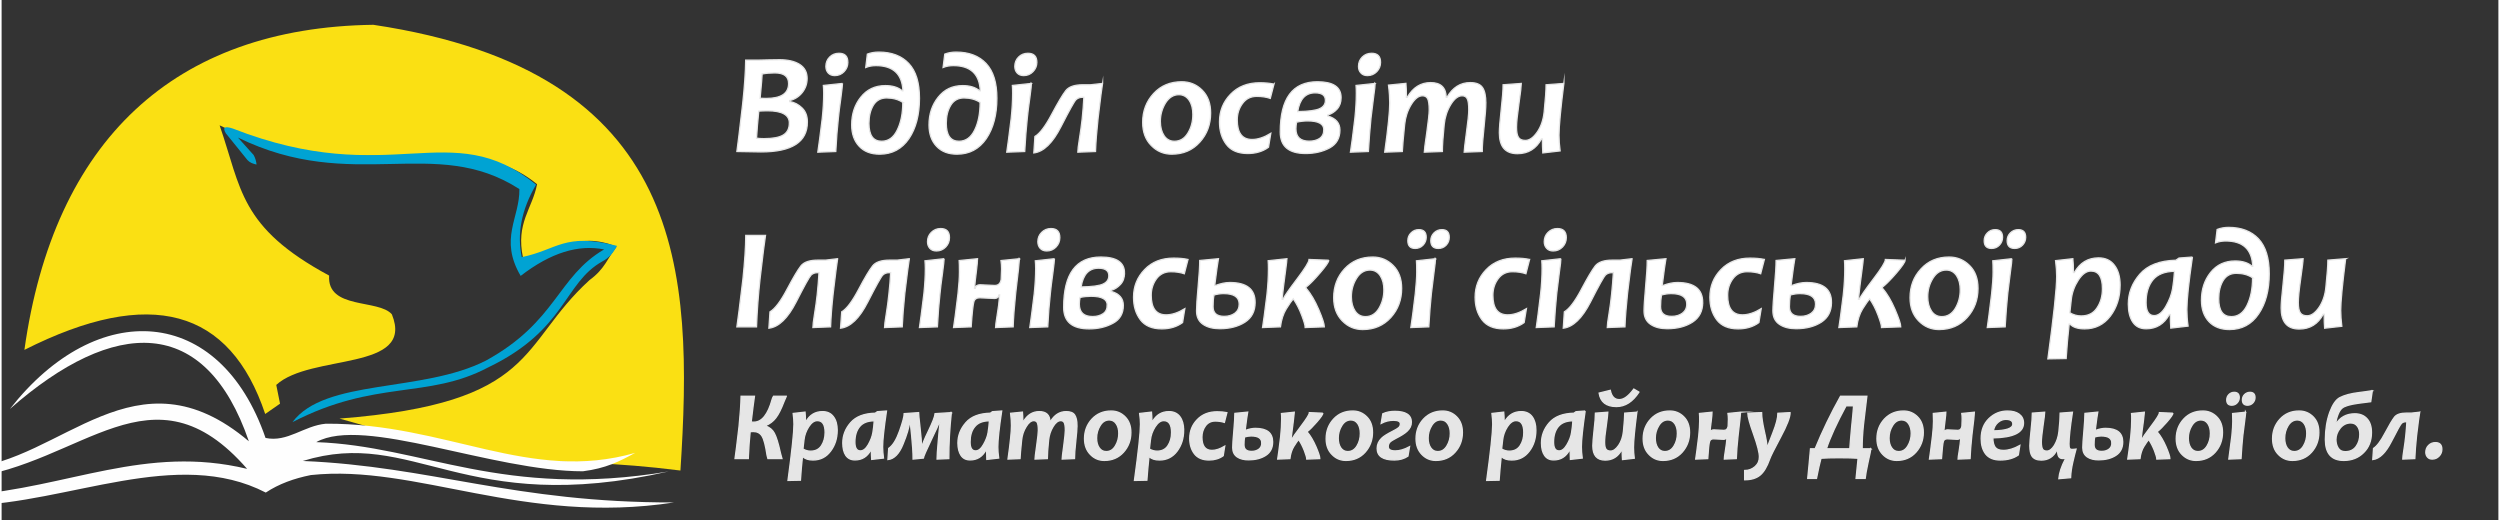 <?xml version="1.0" encoding="UTF-8"?>
<!DOCTYPE svg PUBLIC "-//W3C//DTD SVG 1.1//EN" "http://www.w3.org/Graphics/SVG/1.1/DTD/svg11.dtd">
<!-- Creator: CorelDRAW 2019 (64-Bit) -->
<svg xmlns="http://www.w3.org/2000/svg" xml:space="preserve" width="298px" height="62px" version="1.1" style="shape-rendering:geometricPrecision; text-rendering:geometricPrecision; image-rendering:optimizeQuality; fill-rule:evenodd; clip-rule:evenodd"
viewBox="0 0 29800 6208"
 xmlns:xlink="http://www.w3.org/1999/xlink"
 xmlns:xodm="http://www.corel.com/coreldraw/odm/2003">
 <rect x="0" y="0" width="29800" height="6208" fill="#333333" stroke="none"/>
 <defs>
  <style type="text/css">
   <![CDATA[
    .str0 {stroke:#E6E6E6;stroke-width:16;stroke-miterlimit:22.926}
    .fil5 {fill:none;fill-rule:nonzero}
    .fil1 {fill:#FEFEFE}
    .fil2 {fill:#00A3D3}
    .fil0 {fill:#FAE013}
    .fil4 {fill:#E6E6E6;fill-rule:nonzero}
    .fil3 {fill:white;fill-rule:nonzero}
   ]]>
  </style>
 </defs>
 <g id="Слой_x0020_1">
  <g id="_3019824487088">
   <path class="fil0" d="M8102 5616c154,-2385 78,-4759 -3665,-5320 -2379,32 -3815,1383 -4165,3880 1508,-762 2455,-487 2874,765l177 -123c-15,-75 -30,-149 -45,-224 412,-377 1658,-157 1380,-842 -157,-185 -776,-54 -749,-463 -1071,-577 -1045,-1035 -1307,-1793 1576,763 2882,-44 3789,703 -56,292 -256,462 -168,877 372,-44 634,-333 1117,-131 -108,132 -135,261 -323,398 -850,774 -604,1468 -2984,1653 2390,698 2429,413 4069,620z"/>
   <path class="fil1" d="M99 4881c1043,-1333 2505,-1242 3051,346 262,56 458,-147 721,-170 1439,-7 2430,710 3691,348 -197,107 -349,184 -624,220 -1084,0 -2615,-665 -3183,-348 1279,45 2222,681 4206,350 -2453,556 -3038,-535 -4367,-125 1541,64 2506,498 4432,495 -1800,276 -3081,-461 -4335,-327 -201,40 -383,106 -538,209 -1057,-546 -2346,126 -3553,155l-5 -124c1201,-90 2126,-605 3335,-314 -1133,-1301 -1964,-55 -3345,112l-5 -119c1139,-78 2019,-1466 3371,-322 -518,-1509 -1601,-1484 -2852,-386z"/>
   <path class="fil2" d="M3471 5039c388,-524 1550,-348 2309,-735 845,-463 852,-1001 1411,-1327 -305,-61 -635,37 -996,316 -260,-444 -10,-691 -15,-1036 -1009,-652 -1982,58 -3359,-615l187 208c21,38 31,76 35,114 -44,-9 -82,-24 -109,-54l-257 -318c-40,-66 -23,-93 82,-58 1894,740 2596,-165 3620,670 -178,303 -228,590 -171,865 428,-88 506,-296 1136,-135 -41,84 -98,147 -174,186 -463,259 -430,817 -1362,1265 -724,383 -1350,142 -2337,654z"/>
  </g>
  <path class="fil3" d="M9617 1456c0,238 -184,357 -554,357 -60,0 -155,-2 -287,-5 11,-77 34,-267 69,-570 22,-204 34,-377 36,-520l138 0c24,0 66,-1 127,-3 61,-1 108,-2 140,-2 100,0 180,19 239,56 59,38 89,93 89,167 0,63 -19,118 -58,168 -39,49 -89,81 -150,96l0 12c56,10 105,35 147,76 43,41 64,97 64,168zm-215 12c0,-97 -87,-146 -262,-146 -36,0 -70,2 -103,4 -12,117 -21,225 -27,323 23,4 53,6 88,6 109,0 187,-15 234,-45 47,-30 70,-77 70,-142zm-9 -471c0,-85 -55,-127 -164,-127 -55,0 -106,4 -152,13 0,23 -8,119 -24,290 25,1 49,2 71,2 180,0 269,-59 269,-178z"/>
  <path id="1" class="fil3" d="M10036 996c0,15 -6,72 -19,172 -14,99 -24,180 -30,242 -13,116 -23,249 -31,398l-214 8c11,-73 29,-208 53,-406 11,-106 17,-205 17,-297 0,-38 -2,-69 -4,-93l228 -24zm64 -252c0,43 -15,80 -45,111 -30,31 -67,47 -111,47 -34,0 -60,-11 -79,-32 -18,-20 -27,-46 -27,-78 0,-44 15,-81 45,-111 30,-30 67,-45 111,-45 71,0 106,36 106,108z"/>
  <path id="2" class="fil3" d="M10955 1173c0,197 -42,358 -126,482 -85,123 -201,185 -349,185 -104,0 -186,-31 -245,-95 -59,-63 -89,-148 -89,-254 0,-130 36,-240 109,-331 73,-92 171,-138 293,-138 86,0 153,21 201,62l9 0c-9,-200 -117,-301 -323,-301 -42,0 -83,7 -121,22l19 -159c41,-16 87,-24 136,-24 153,0 272,45 358,136 86,91 128,229 128,415zm-199 49c-52,-35 -117,-53 -193,-53 -70,0 -122,29 -158,86 -35,58 -53,130 -53,217 0,143 50,214 152,214 81,0 143,-45 186,-134 44,-90 66,-199 66,-330z"/>
  <path id="3" class="fil3" d="M11879 1173c0,197 -43,358 -127,482 -85,123 -201,185 -349,185 -104,0 -185,-31 -245,-95 -59,-63 -89,-148 -89,-254 0,-130 37,-240 110,-331 73,-92 170,-138 292,-138 86,0 153,21 202,62l8 0c-9,-200 -116,-301 -322,-301 -43,0 -84,7 -122,22l20 -159c41,-16 86,-24 135,-24 153,0 272,45 358,136 86,91 129,229 129,415zm-200 49c-52,-35 -117,-53 -193,-53 -69,0 -122,29 -157,86 -36,58 -54,130 -54,217 0,143 51,214 152,214 81,0 143,-45 187,-134 44,-90 65,-199 65,-330z"/>
  <path id="4" class="fil3" d="M12291 996c1,15 -6,72 -19,172 -14,99 -24,180 -30,242 -12,116 -23,249 -31,398l-214 8c11,-73 29,-208 53,-406 11,-106 17,-205 17,-297 0,-38 -1,-69 -3,-93l227 -24zm65 -252c0,43 -16,80 -46,111 -30,31 -67,47 -111,47 -34,0 -60,-11 -79,-32 -18,-20 -27,-46 -27,-78 0,-44 15,-81 45,-111 30,-30 67,-45 111,-45 71,0 107,36 107,108z"/>
  <path id="5" class="fil3" d="M13140 996c-8,47 -26,185 -53,414 -17,155 -27,287 -31,398l-211 8c0,-25 6,-78 19,-158 13,-81 24,-160 33,-239 9,-88 16,-174 20,-258l-16 0c-33,0 -58,10 -78,29 -20,19 -79,126 -179,321 -99,195 -207,300 -324,314l13 -196c59,-35 126,-124 201,-266 76,-142 131,-235 168,-282 37,-46 104,-69 203,-69l90 0 145 -16z"/>
  <path id="6" class="fil3" d="M14430 1349c0,136 -43,252 -130,348 -87,96 -198,143 -334,143 -95,0 -177,-34 -245,-104 -68,-69 -102,-161 -102,-276 0,-135 44,-250 131,-344 87,-94 199,-140 335,-140 96,0 177,33 244,100 68,68 101,158 101,273zm-212 18c0,-69 -14,-126 -44,-170 -30,-44 -71,-67 -122,-67 -66,0 -119,34 -161,100 -40,66 -61,140 -61,219 0,70 15,126 45,171 30,44 71,66 123,66 68,0 122,-33 161,-98 40,-66 59,-139 59,-221z"/>
  <path id="7" class="fil3" d="M15186 1004l-44 170c-47,-16 -101,-24 -161,-24 -73,0 -130,29 -171,86 -42,56 -62,122 -62,196 0,155 59,233 177,233 67,0 142,-24 223,-73l-27 165c-68,50 -151,75 -248,75 -115,0 -200,-36 -255,-108 -55,-73 -82,-162 -82,-269 0,-129 44,-239 132,-330 88,-91 204,-137 346,-137 66,0 123,5 172,16z"/>
  <path id="8" class="fil3" d="M15987 1165c0,56 -16,102 -48,137 -32,35 -69,58 -110,70l-1 13c97,28 145,84 145,167 0,97 -41,168 -122,213 -82,44 -178,67 -286,67 -203,0 -304,-86 -304,-257 0,-400 148,-599 443,-599 189,0 283,63 283,189zm-206 383c0,-70 -65,-105 -193,-105 -43,0 -87,5 -132,15 -5,27 -8,53 -8,79 0,99 53,148 159,148 48,0 90,-10 123,-32 34,-23 51,-57 51,-105zm19 -350c0,-60 -41,-90 -122,-90 -116,0 -185,74 -209,224 132,-2 221,-14 265,-36 44,-21 66,-54 66,-98z"/>
  <path id="9" class="fil3" d="M16393 996c1,15 -5,72 -19,172 -13,99 -23,180 -30,242 -12,116 -22,249 -31,398l-214 8c12,-73 29,-208 53,-406 11,-106 17,-205 17,-297 0,-38 -1,-69 -3,-93l227 -24zm65 -252c0,43 -15,80 -45,111 -31,31 -67,47 -112,47 -34,0 -60,-11 -78,-32 -19,-20 -28,-46 -28,-78 0,-44 15,-81 45,-111 30,-30 67,-45 112,-45 70,0 106,36 106,108z"/>
  <path id="10" class="fil3" d="M17715 1230c0,54 -7,147 -21,281 -15,134 -22,233 -22,297l-216 8c0,-19 9,-96 27,-231 19,-136 28,-226 28,-271 0,-68 -6,-114 -19,-137 -12,-23 -33,-34 -60,-34 -48,0 -93,35 -136,105 -43,70 -69,149 -78,237 -15,146 -22,254 -22,323l-216 8c0,-19 10,-97 30,-234 19,-137 29,-226 29,-268 0,-69 -7,-114 -19,-137 -13,-23 -33,-34 -61,-34 -47,0 -92,35 -135,105 -43,70 -69,149 -78,237 -16,155 -25,262 -28,323l-210 8c40,-289 60,-484 60,-586 0,-59 -4,-130 -15,-214l208 -21c4,43 6,98 6,165l11 0c68,-116 160,-174 278,-174 120,0 182,58 186,174l10 0c68,-116 160,-174 276,-174 71,0 120,19 147,59 27,39 40,101 40,185z"/>
  <path id="11" class="fil3" d="M18646 996c-39,309 -58,514 -58,616 0,59 4,121 13,189l-206 24c-3,-46 -5,-101 -5,-166l-12 0c-63,116 -158,175 -286,175 -144,0 -216,-83 -216,-250 0,-49 7,-141 22,-276 15,-134 23,-233 23,-296l217 -16c0,26 -9,106 -28,240 -19,133 -29,227 -29,282 0,59 8,100 24,123 16,24 43,35 82,35 48,0 95,-33 141,-99 46,-66 73,-147 83,-242 16,-155 23,-263 23,-323l212 -16z"/>
  <path id="12" class="fil3" d="M9117 2810c-10,63 -32,236 -65,520 -21,195 -35,385 -42,571l-234 0c12,-79 36,-269 72,-571 21,-203 33,-377 34,-520l235 0z"/>
  <path id="13" class="fil3" d="M9978 3088c-8,48 -26,186 -53,415 -17,154 -27,287 -31,398l-211 8c0,-25 6,-78 19,-158 14,-81 24,-161 33,-240 9,-87 16,-173 21,-257l-17 0c-33,0 -58,10 -78,29 -19,19 -79,126 -178,321 -100,195 -208,299 -325,313l13 -195c59,-35 127,-124 202,-266 75,-142 131,-236 167,-282 37,-46 104,-69 203,-69l90 0 145 -17z"/>
  <path id="14" class="fil3" d="M10834 3088c-9,48 -26,186 -54,415 -16,154 -26,287 -31,398l-211 8c0,-25 7,-78 20,-158 13,-81 24,-161 32,-240 10,-87 17,-173 21,-257l-16 0c-33,0 -59,10 -78,29 -20,19 -79,126 -179,321 -99,195 -207,299 -325,313l14 -195c59,-35 126,-124 201,-266 75,-142 131,-236 168,-282 36,-46 104,-69 203,-69l89 0 146 -17z"/>
  <path id="15" class="fil3" d="M11249 3088c0,16 -6,73 -19,172 -14,100 -24,181 -30,243 -13,116 -23,248 -31,398l-214 8c11,-73 29,-208 53,-406 11,-106 17,-205 17,-297 0,-38 -2,-69 -4,-93l228 -25zm64 -252c0,44 -15,81 -45,112 -30,31 -67,47 -111,47 -34,0 -60,-11 -79,-32 -18,-21 -27,-47 -27,-78 0,-44 15,-81 45,-111 30,-30 67,-46 111,-46 71,0 106,36 106,108z"/>
  <path id="16" class="fil3" d="M12148 3088c0,26 -15,164 -45,415 -16,154 -26,287 -30,398l-210 8c0,-18 6,-67 19,-146 14,-79 24,-160 30,-243l-8 0c-5,28 -23,42 -53,42 -15,0 -46,-1 -91,-4 -45,-3 -74,-4 -86,-4 -37,0 -61,16 -70,48 -10,34 -21,133 -32,299l-210 8c9,-55 27,-190 53,-406 11,-106 17,-191 17,-255 0,-65 -1,-111 -3,-138l219 -22c0,26 -5,76 -14,151 -10,75 -17,142 -22,202l8 0c5,-28 25,-42 58,-42 12,0 41,1 86,4 46,3 76,4 90,4 43,0 68,-24 76,-72 1,-6 3,-47 5,-124 0,-40 -3,-73 -7,-101l220 -22z"/>
  <path id="17" class="fil3" d="M12566 3088c0,16 -6,73 -19,172 -14,100 -24,181 -30,243 -13,116 -23,248 -31,398l-214 8c11,-73 29,-208 53,-406 11,-106 17,-205 17,-297 0,-38 -2,-69 -4,-93l228 -25zm64 -252c0,44 -15,81 -45,112 -30,31 -67,47 -111,47 -34,0 -60,-11 -79,-32 -18,-21 -27,-47 -27,-78 0,-44 15,-81 45,-111 30,-30 67,-46 111,-46 71,0 106,36 106,108z"/>
  <path id="18" class="fil3" d="M13402 3258c0,56 -16,102 -48,136 -32,35 -69,59 -110,71l-1 13c97,28 145,83 145,167 0,97 -41,168 -122,212 -82,45 -177,68 -286,68 -203,0 -304,-86 -304,-257 0,-400 148,-600 443,-600 189,0 283,64 283,190zm-206 383c0,-70 -65,-105 -193,-105 -43,0 -87,4 -132,14 -5,27 -8,54 -8,79 0,100 53,149 159,149 49,0 90,-11 123,-33 34,-22 51,-57 51,-104zm19 -350c0,-60 -41,-90 -122,-90 -116,0 -185,74 -209,224 133,-2 221,-14 265,-36 44,-21 66,-54 66,-98z"/>
  <path id="19" class="fil3" d="M14160 3097l-44 170c-47,-16 -101,-24 -161,-24 -73,0 -130,29 -172,85 -41,57 -62,122 -62,197 0,155 60,233 178,233 67,0 142,-24 223,-73l-27 165c-68,50 -151,75 -248,75 -115,0 -200,-36 -255,-108 -55,-73 -82,-162 -82,-269 0,-129 44,-239 132,-330 88,-92 203,-137 346,-137 66,0 123,5 172,16z"/>
  <path id="20" class="fil3" d="M14961 3609c0,105 -40,183 -121,236 -81,52 -181,78 -301,78 -81,0 -148,-17 -199,-52 -52,-35 -78,-89 -78,-161 0,-55 6,-152 19,-292 13,-139 19,-242 19,-309l223 -21c-8,44 -23,151 -44,318l13 0c59,-22 115,-34 167,-34 201,0 302,79 302,237zm-190 21c0,-84 -62,-126 -187,-126 -37,0 -75,6 -114,17 -8,43 -11,89 -11,139 0,77 44,116 133,116 51,0 94,-13 128,-38 34,-26 51,-61 51,-108z"/>
  <path id="21" class="fil3" d="M15840 3106c0,20 -34,70 -103,150 -68,80 -124,137 -168,171l-1 11c56,65 107,151 152,256 45,105 67,174 67,207l-228 8c0,-24 -14,-73 -42,-147 -28,-75 -62,-140 -101,-196 -21,25 -49,66 -84,122 -35,57 -58,128 -69,213l-213 8c9,-53 26,-183 52,-391 12,-112 18,-214 18,-308 0,-40 -1,-72 -3,-98l224 -24c0,13 -6,64 -18,153 -16,119 -30,228 -40,329l12 0c16,-35 72,-116 167,-241 95,-126 143,-203 143,-232l235 9z"/>
  <path id="22" class="fil3" d="M16710 3442c0,136 -43,252 -130,348 -87,95 -198,143 -335,143 -95,0 -176,-34 -244,-104 -68,-70 -102,-161 -102,-276 0,-135 43,-250 130,-344 87,-94 199,-141 336,-141 95,0 177,34 244,101 67,67 101,158 101,273zm-212 18c0,-69 -15,-126 -44,-170 -30,-44 -71,-67 -122,-67 -66,0 -120,33 -161,100 -41,66 -61,139 -61,219 0,69 15,126 45,171 30,44 71,66 123,66 68,0 121,-33 161,-98 39,-66 59,-139 59,-221z"/>
  <path id="23" class="fil3" d="M17114 3088c1,16 -6,73 -19,172 -13,100 -23,181 -30,243 -12,116 -23,248 -31,398l-214 8c12,-73 29,-208 53,-406 11,-106 17,-192 17,-256 0,-65 -1,-110 -3,-134l227 -25zm164 -256c0,36 -12,68 -37,94 -25,26 -56,39 -93,39 -60,0 -90,-31 -90,-93 0,-36 13,-67 39,-93 25,-25 57,-38 93,-38 59,0 88,30 88,91zm-275 0c0,36 -13,68 -38,94 -25,26 -57,39 -93,39 -59,0 -88,-31 -88,-92 0,-37 12,-68 38,-93 25,-26 56,-39 93,-39 59,0 88,30 88,91z"/>
  <path id="24" class="fil3" d="M18237 3097l-44 170c-47,-16 -101,-24 -161,-24 -73,0 -130,29 -171,85 -42,57 -62,122 -62,197 0,155 59,233 177,233 67,0 142,-24 223,-73l-27 165c-68,50 -151,75 -248,75 -115,0 -200,-36 -255,-108 -55,-73 -82,-162 -82,-269 0,-129 44,-239 132,-330 88,-92 204,-137 346,-137 66,0 123,5 172,16z"/>
  <path id="25" class="fil3" d="M18610 3088c1,16 -5,73 -19,172 -13,100 -23,181 -30,243 -12,116 -22,248 -31,398l-213 8c11,-73 28,-208 52,-406 12,-106 17,-205 17,-297 0,-38 -1,-69 -3,-93l227 -25zm65 -252c0,44 -15,81 -45,112 -31,31 -67,47 -112,47 -34,0 -60,-11 -78,-32 -19,-21 -28,-47 -28,-78 0,-44 15,-81 45,-111 30,-30 68,-46 112,-46 70,0 106,36 106,108z"/>
  <path id="26" class="fil3" d="M19460 3088c-9,48 -27,186 -54,415 -16,154 -27,287 -31,398l-211 8c0,-25 6,-78 20,-158 13,-81 24,-161 32,-240 9,-87 16,-173 21,-257l-17 0c-32,0 -58,10 -78,29 -19,19 -79,126 -178,321 -100,195 -208,299 -325,313l13 -195c59,-35 127,-124 202,-266 75,-142 131,-236 167,-282 37,-46 105,-69 203,-69l90 0 146 -17z"/>
  <path id="27" class="fil3" d="M20303 3609c0,105 -41,183 -122,236 -81,52 -181,78 -301,78 -81,0 -148,-17 -199,-52 -52,-35 -78,-89 -78,-161 0,-55 7,-152 19,-292 13,-139 19,-242 19,-309l223 -21c-8,44 -23,151 -44,318l13 0c59,-22 115,-34 167,-34 202,0 303,79 303,237zm-190 21c0,-84 -63,-126 -187,-126 -38,0 -76,6 -115,17 -7,43 -11,89 -11,139 0,77 44,116 133,116 52,0 94,-13 128,-38 34,-26 52,-61 52,-108z"/>
  <path id="28" class="fil3" d="M21039 3097l-44 170c-47,-16 -101,-24 -161,-24 -73,0 -130,29 -171,85 -42,57 -62,122 -62,197 0,155 59,233 177,233 67,0 142,-24 223,-73l-27 165c-68,50 -151,75 -248,75 -115,0 -200,-36 -255,-108 -55,-73 -82,-162 -82,-269 0,-129 44,-239 132,-330 88,-92 204,-137 346,-137 66,0 123,5 172,16z"/>
  <path id="29" class="fil3" d="M21840 3609c0,105 -40,183 -121,236 -81,52 -181,78 -301,78 -81,0 -148,-17 -199,-52 -52,-35 -78,-89 -78,-161 0,-55 7,-152 19,-292 13,-139 19,-242 19,-309l223 -21c-8,44 -23,151 -44,318l13 0c59,-22 115,-34 167,-34 202,0 302,79 302,237zm-190 21c0,-84 -62,-126 -186,-126 -38,0 -76,6 -115,17 -7,43 -11,89 -11,139 0,77 44,116 133,116 51,0 94,-13 128,-38 34,-26 51,-61 51,-108z"/>
  <path id="30" class="fil3" d="M22719 3106c0,20 -34,70 -102,150 -69,80 -125,137 -169,171l-1 11c56,65 107,151 152,256 45,105 68,174 68,207l-229 8c0,-24 -14,-73 -42,-147 -28,-75 -62,-140 -101,-196 -21,25 -48,66 -84,122 -35,57 -58,128 -69,213l-213 8c9,-53 26,-183 52,-391 12,-112 18,-214 18,-308 0,-40 -1,-72 -3,-98l224 -24c0,13 -6,64 -18,153 -16,119 -30,228 -40,329l12 0c16,-35 72,-116 167,-241 96,-126 143,-203 143,-232l235 9z"/>
  <path id="31" class="fil3" d="M23589 3442c0,136 -43,252 -130,348 -87,95 -198,143 -335,143 -95,0 -176,-34 -244,-104 -68,-70 -102,-161 -102,-276 0,-135 43,-250 131,-344 86,-94 198,-141 335,-141 95,0 177,34 244,101 68,67 101,158 101,273zm-212 18c0,-69 -15,-126 -44,-170 -30,-44 -71,-67 -122,-67 -66,0 -120,33 -161,100 -41,66 -61,139 -61,219 0,69 15,126 45,171 30,44 71,66 123,66 68,0 121,-33 161,-98 39,-66 59,-139 59,-221z"/>
  <path id="32" class="fil3" d="M23993 3088c1,16 -5,73 -19,172 -13,100 -23,181 -30,243 -12,116 -22,248 -31,398l-213 8c11,-73 28,-208 52,-406 12,-106 17,-192 17,-256 0,-65 -1,-110 -3,-134l227 -25zm165 -256c0,36 -13,68 -38,94 -25,26 -56,39 -93,39 -60,0 -90,-31 -90,-93 0,-36 13,-67 39,-93 26,-25 57,-38 94,-38 58,0 88,30 88,91zm-276 0c0,36 -13,68 -38,94 -25,26 -56,39 -93,39 -59,0 -88,-31 -88,-92 0,-37 13,-68 38,-93 25,-26 56,-39 93,-39 59,0 88,30 88,91z"/>
  <path id="33" class="fil3" d="M25285 3402c0,145 -39,268 -116,370 -78,102 -180,153 -307,153 -81,0 -139,-19 -175,-57l-10 0c-15,137 -27,274 -36,411l-218 4c70,-514 105,-843 105,-985 0,-53 -4,-116 -13,-187l206 -23c5,43 7,98 7,165l11 0c66,-116 162,-175 289,-175 83,0 146,30 190,89 45,59 67,137 67,235zm-211 44c0,-141 -46,-211 -137,-211 -54,0 -104,36 -151,108 -47,73 -75,151 -84,234l-17 156c41,25 86,38 135,38 85,0 148,-32 190,-97 43,-64 64,-140 64,-228z"/>
  <path id="34" class="fil3" d="M26148 3068c-44,302 -66,511 -66,626 0,59 4,125 14,198l-206 24c-4,-47 -5,-101 -5,-162l-13 0c-62,113 -154,170 -276,170 -71,0 -123,-26 -159,-79 -36,-53 -54,-125 -54,-216 0,-132 46,-251 138,-357 92,-106 236,-161 430,-166l37 -26 160 -12zm-214 170c-117,2 -202,36 -257,102 -55,67 -82,158 -82,272 0,103 32,155 97,155 50,0 97,-37 139,-110 42,-73 68,-143 80,-210 11,-67 19,-136 23,-209z"/>
  <path id="35" class="fil3" d="M27065 3266c0,197 -42,357 -127,481 -84,124 -200,186 -348,186 -104,0 -186,-32 -245,-95 -59,-63 -89,-148 -89,-255 0,-129 36,-239 109,-331 73,-91 171,-137 293,-137 86,0 153,21 201,62l9 0c-9,-201 -117,-301 -323,-301 -43,0 -83,7 -121,22l19 -159c41,-16 87,-25 136,-25 153,0 272,46 358,137 85,91 128,229 128,415zm-199 49c-52,-35 -117,-53 -193,-53 -70,0 -122,28 -158,86 -35,58 -53,130 -53,217 0,143 50,214 152,214 80,0 142,-45 186,-134 44,-90 66,-200 66,-330z"/>
  <path id="36" class="fil3" d="M27977 3088c-39,310 -59,515 -59,617 0,58 5,121 13,189l-205 23c-4,-45 -5,-100 -5,-166l-12 0c-63,117 -159,176 -286,176 -144,0 -216,-84 -216,-250 0,-49 7,-141 22,-276 15,-135 22,-233 22,-296l218 -17c0,27 -10,107 -29,241 -19,133 -28,227 -28,282 0,58 8,100 24,123 15,23 43,35 81,35 49,0 96,-33 142,-99 45,-66 73,-147 82,-242 16,-156 24,-263 24,-323l212 -17z"/>
  <path id="37" class="fil4" d="M9365 4730c-6,12 -15,33 -27,63 -34,89 -66,153 -98,194 -31,41 -71,71 -120,92l0 6c45,16 80,44 102,85 23,41 48,121 74,240 4,16 9,37 17,63l-167 0c-2,-6 -6,-19 -10,-39 -17,-116 -37,-193 -60,-229 -23,-37 -58,-55 -106,-55 -14,0 -25,1 -36,2 -10,99 -17,196 -21,292l-1 29 -158 0c8,-52 24,-182 48,-388 14,-139 22,-257 24,-355l159 0c-8,53 -21,156 -39,308 15,1 25,1 32,1 96,0 169,-91 219,-273 4,-13 9,-25 16,-36l152 0z"/>
  <path id="38" class="fil4" d="M9973 5134c0,98 -27,182 -80,251 -52,70 -122,105 -209,105 -54,0 -94,-13 -119,-39l-7 0c-10,93 -18,186 -24,280l-148 3c47,-351 71,-575 71,-671 0,-37 -3,-79 -9,-128l141 -16c3,30 5,67 5,113l7 0c44,-79 110,-119 197,-119 56,0 99,20 129,60 31,40 46,94 46,161zm-144 29c0,-95 -31,-143 -93,-143 -37,0 -71,24 -103,73 -32,50 -51,103 -57,160l-12 106c28,17 58,26 92,26 58,0 101,-22 130,-66 28,-44 43,-96 43,-156z"/>
  <path id="39" class="fil4" d="M10561 4906c-30,206 -46,348 -46,427 0,40 4,85 10,134l-140 16c-2,-31 -4,-68 -4,-110l-8 0c-42,78 -105,116 -188,116 -48,0 -84,-18 -109,-54 -24,-36 -36,-85 -36,-147 0,-90 31,-171 94,-243 63,-72 160,-110 293,-113l25 -18 109 -8zm-146 116c-79,1 -138,24 -175,70 -37,45 -56,107 -56,184 0,71 22,106 66,106 34,0 66,-25 95,-75 28,-50 46,-97 54,-143 8,-45 13,-93 16,-142z"/>
  <path id="40" class="fil4" d="M11335 4925c-20,187 -30,369 -30,548l-140 6c0,-36 5,-106 14,-211 9,-106 16,-182 23,-230l-10 1c-7,21 -40,93 -99,216 -59,124 -90,195 -92,212l-122 12c0,-76 -6,-168 -17,-277 -11,-108 -17,-163 -17,-163l-9 0c-5,61 -31,149 -78,263 -46,114 -106,175 -179,183l9 -133c50,-34 93,-104 130,-209 37,-105 55,-174 55,-206l171 -12c0,15 6,72 17,173 12,100 18,179 18,238l6 0c3,-29 29,-94 78,-194 49,-101 75,-169 79,-205l193 -12z"/>
  <path id="41" class="fil4" d="M11936 4906c-31,206 -46,348 -46,427 0,40 3,85 10,134l-141 16c-2,-31 -3,-68 -3,-110l-9 0c-42,78 -105,116 -188,116 -48,0 -84,-18 -108,-54 -24,-36 -37,-85 -37,-147 0,-90 32,-171 95,-243 62,-72 160,-110 292,-113l25 -18 110 -8zm-146 116c-80,1 -138,24 -175,70 -38,45 -56,107 -56,184 0,71 22,106 66,106 34,0 66,-25 94,-75 29,-50 47,-97 55,-143 7,-45 13,-93 16,-142z"/>
  <path id="42" class="fil4" d="M12835 5079c0,37 -5,101 -15,192 -10,92 -15,159 -15,202l-147 6c0,-13 6,-66 19,-158 12,-92 19,-154 19,-185 0,-46 -5,-77 -13,-92 -9,-16 -23,-24 -42,-24 -32,0 -63,24 -92,72 -29,48 -47,101 -53,161 -10,100 -15,173 -15,220l-147 6c0,-14 7,-67 20,-160 13,-93 20,-154 20,-183 0,-46 -5,-77 -13,-93 -9,-15 -23,-23 -41,-23 -32,0 -63,24 -92,72 -30,48 -48,101 -54,161 -11,106 -17,179 -19,220l-143 6c28,-197 41,-330 41,-400 0,-39 -3,-88 -10,-146l141 -14c3,30 4,67 4,113l8 0c46,-79 109,-119 189,-119 82,0 125,40 127,119l7 0c46,-79 109,-119 188,-119 48,0 82,13 100,40 18,27 28,69 28,126z"/>
  <path id="43" class="fil4" d="M13478 5161c0,92 -29,171 -89,237 -59,65 -135,97 -228,97 -64,0 -120,-23 -166,-71 -46,-47 -70,-110 -70,-188 0,-92 30,-170 89,-234 60,-64 136,-96 229,-96 65,0 120,23 166,69 46,46 69,108 69,186zm-144 12c0,-47 -10,-86 -31,-116 -20,-30 -48,-45 -83,-45 -45,0 -81,22 -109,68 -28,45 -42,95 -42,149 0,47 10,86 31,116 21,30 48,45 84,45 46,0 82,-22 109,-67 27,-44 41,-94 41,-150z"/>
  <path id="44" class="fil4" d="M14108 5134c0,98 -27,182 -79,251 -53,70 -123,105 -209,105 -55,0 -95,-13 -120,-39l-6 0c-10,93 -18,186 -25,280l-148 3c48,-351 72,-575 72,-671 0,-37 -3,-79 -10,-128l141 -16c3,30 5,67 5,113l7 0c45,-79 110,-119 197,-119 56,0 100,20 130,60 30,40 45,94 45,161zm-144 29c0,-95 -31,-143 -93,-143 -37,0 -71,24 -103,73 -32,50 -51,103 -57,160l-12 106c28,17 59,26 92,26 58,0 101,-22 130,-66 29,-44 43,-96 43,-156z"/>
  <path id="45" class="fil4" d="M14624 4925l-30 116c-32,-10 -68,-16 -109,-16 -50,0 -89,20 -117,58 -28,39 -42,83 -42,134 0,106 40,159 120,159 46,0 97,-17 152,-50l-18 113c-46,34 -103,51 -169,51 -78,0 -136,-25 -174,-74 -37,-49 -56,-110 -56,-183 0,-88 30,-163 90,-225 60,-62 139,-93 236,-93 45,0 84,3 117,10z"/>
  <path id="46" class="fil4" d="M15170 5275c0,71 -27,124 -82,160 -56,36 -124,53 -205,53 -56,0 -101,-11 -136,-35 -35,-24 -53,-61 -53,-110 0,-37 4,-103 13,-199 8,-95 13,-165 13,-210l152 -15c-6,31 -16,103 -30,217l8 0c41,-15 79,-23 114,-23 138,0 206,54 206,162zm-129 14c0,-58 -43,-86 -127,-86 -26,0 -52,4 -79,12 -5,29 -7,60 -7,94 0,53 30,79 91,79 35,0 64,-9 87,-26 23,-17 35,-42 35,-73z"/>
  <path id="47" class="fil4" d="M15769 4932c0,13 -23,48 -70,102 -47,54 -85,93 -115,116l0 8c38,44 72,103 103,174 31,72 46,119 46,141l-155 6c0,-17 -10,-50 -29,-101 -20,-50 -42,-95 -69,-133 -14,17 -33,45 -57,83 -24,39 -40,87 -47,145l-145 6c6,-36 18,-125 35,-267 8,-76 12,-146 12,-209 0,-28 0,-50 -2,-67l153 -16c0,8 -4,43 -12,104 -11,81 -20,155 -28,224l9 0c10,-24 48,-79 113,-164 65,-86 98,-139 98,-159l160 7z"/>
  <path id="48" class="fil4" d="M16362 5161c0,92 -30,171 -89,237 -59,65 -135,97 -228,97 -65,0 -120,-23 -166,-71 -47,-47 -70,-110 -70,-188 0,-92 30,-170 89,-234 59,-64 135,-96 229,-96 65,0 120,23 166,69 46,46 69,108 69,186zm-145 12c0,-47 -10,-86 -30,-116 -21,-30 -48,-45 -83,-45 -45,0 -81,22 -109,68 -28,45 -42,95 -42,149 0,47 10,86 30,116 21,30 49,45 84,45 46,0 83,-22 110,-67 27,-44 40,-94 40,-150z"/>
  <path id="49" class="fil4" d="M16826 5040c0,40 -18,76 -53,108 -26,24 -70,52 -131,83 -36,18 -60,34 -73,47 -12,14 -19,31 -19,53 0,34 28,51 84,51 50,0 107,-16 170,-50l-19 112c-46,31 -100,46 -163,46 -136,0 -204,-46 -204,-138 0,-47 18,-87 53,-121 24,-24 68,-51 129,-82 38,-19 62,-34 74,-44 14,-12 21,-27 21,-46 0,-29 -28,-43 -83,-43 -50,0 -99,12 -146,37l19 -114c41,-19 89,-29 143,-29 132,0 198,43 198,130z"/>
  <path id="50" class="fil4" d="M17435 5161c0,92 -29,171 -89,237 -59,65 -135,97 -228,97 -64,0 -120,-23 -166,-71 -46,-47 -70,-110 -70,-188 0,-92 30,-170 89,-234 60,-64 136,-96 229,-96 65,0 121,23 166,69 46,46 69,108 69,186zm-144 12c0,-47 -10,-86 -31,-116 -20,-30 -48,-45 -83,-45 -45,0 -81,22 -109,68 -28,45 -42,95 -42,149 0,47 10,86 31,116 21,30 48,45 84,45 46,0 82,-22 109,-67 27,-44 41,-94 41,-150z"/>
  <path id="51" class="fil4" d="M18312 5134c0,98 -26,182 -79,251 -53,70 -122,105 -209,105 -55,0 -95,-13 -119,-39l-7 0c-10,93 -18,186 -25,280l-148 3c48,-351 72,-575 72,-671 0,-37 -3,-79 -9,-128l140 -16c3,30 5,67 5,113l7 0c45,-79 111,-119 197,-119 56,0 100,20 130,60 30,40 45,94 45,161zm-144 29c0,-95 -31,-143 -93,-143 -37,0 -71,24 -103,73 -32,50 -51,103 -57,160l-12 106c28,17 59,26 92,26 58,0 101,-22 130,-66 29,-44 43,-96 43,-156z"/>
  <path id="52" class="fil4" d="M18900 4906c-30,206 -45,348 -45,427 0,40 3,85 10,134l-141 16c-2,-31 -3,-68 -3,-110l-9 0c-42,78 -105,116 -188,116 -48,0 -84,-18 -108,-54 -25,-36 -37,-85 -37,-147 0,-90 31,-171 94,-243 63,-72 160,-110 293,-113l25 -18 109 -8zm-146 116c-79,1 -137,24 -175,70 -37,45 -56,107 -56,184 0,71 22,106 66,106 35,0 66,-25 95,-75 29,-50 47,-97 54,-143 8,-45 13,-93 16,-142z"/>
  <path id="53" class="fil4" d="M19517 4920c-27,210 -40,350 -40,420 0,40 3,82 9,129l-140 16c-2,-31 -4,-69 -4,-114l-7 0c-44,80 -109,120 -196,120 -98,0 -147,-57 -147,-170 0,-34 5,-96 15,-188 11,-92 16,-159 16,-202l148 -11c0,18 -7,73 -19,164 -14,90 -20,154 -20,192 0,40 5,68 16,84 11,16 30,24 56,24 33,0 65,-23 96,-68 31,-45 50,-100 57,-165 10,-106 16,-179 16,-220l144 -11zm25 -240c-75,115 -164,172 -269,172 -120,0 -189,-53 -206,-160l133 -33c15,74 51,111 108,111 54,0 111,-42 173,-126l61 36z"/>
  <path id="54" class="fil4" d="M20146 5161c0,92 -30,171 -89,237 -59,65 -135,97 -228,97 -65,0 -120,-23 -166,-71 -47,-47 -70,-110 -70,-188 0,-92 30,-170 89,-234 59,-64 135,-96 229,-96 65,0 120,23 166,69 46,46 69,108 69,186zm-145 12c0,-47 -10,-86 -30,-116 -21,-30 -48,-45 -83,-45 -45,0 -81,22 -109,68 -28,45 -42,95 -42,149 0,47 10,86 30,116 21,30 49,45 84,45 46,0 83,-22 110,-67 27,-44 40,-94 40,-150z"/>
  <path id="55" class="fil4" d="M20755 4920c0,17 -10,111 -30,282 -12,105 -18,196 -21,271l-143 6c0,-13 4,-46 13,-100 9,-53 16,-109 20,-165l-5 0c-4,19 -16,29 -36,29 -11,0 -32,-1 -62,-3 -31,-2 -51,-3 -59,-3 -25,0 -41,11 -47,32 -8,24 -15,92 -22,204l-143 6c6,-37 18,-130 36,-277 7,-72 11,-130 11,-174 0,-44 0,-75 -2,-93l149 -15c0,17 -3,52 -9,103 -7,50 -12,96 -15,137l6 0c3,-19 16,-29 39,-29 8,0 28,1 59,3 31,2 51,3 61,3 29,0 46,-16 52,-49 1,-4 2,-33 3,-85 0,-27 -2,-50 -5,-68l150 -15z"/>
  <path id="56" class="fil4" d="M21346 4925c0,54 -37,151 -113,292 -76,142 -119,228 -130,260 -33,94 -72,159 -117,195 -44,36 -105,54 -182,54l0 -110c48,0 89,-16 124,-46 35,-31 52,-69 52,-116 0,-52 -23,-142 -69,-271 -46,-128 -69,-212 -69,-252l164 -6c0,52 11,125 32,219 22,94 32,159 32,193l9 0c1,-14 22,-70 62,-171 40,-101 60,-178 60,-233l145 -8z"/>
  <path id="57" class="fil4" d="M22310 5357c-2,19 -13,72 -33,160 -19,89 -31,153 -35,193l-108 0c5,-48 13,-129 24,-241 -59,-4 -136,-6 -230,-6 -79,0 -150,2 -213,6 -15,55 -33,135 -54,241l-104 0c4,-37 9,-96 17,-178 7,-81 13,-140 16,-175l55 0c88,-214 189,-423 303,-627l314 0c-7,51 -20,163 -40,338 -11,105 -16,201 -16,289l104 0zm-206 -514l-90 0c-110,204 -189,375 -235,514l280 0c3,-48 10,-136 22,-265 11,-100 18,-183 23,-249z"/>
  <path id="58" class="fil4" d="M22936 5161c0,92 -30,171 -89,237 -59,65 -135,97 -228,97 -64,0 -120,-23 -166,-71 -46,-47 -70,-110 -70,-188 0,-92 30,-170 89,-234 60,-64 136,-96 229,-96 65,0 120,23 166,69 46,46 69,108 69,186zm-144 12c0,-47 -11,-86 -31,-116 -20,-30 -48,-45 -83,-45 -45,0 -81,22 -109,68 -28,45 -42,95 -42,149 0,47 10,86 31,116 20,30 48,45 84,45 46,0 82,-22 109,-67 27,-44 41,-94 41,-150z"/>
  <path id="59" class="fil4" d="M23546 4920c0,17 -10,111 -31,282 -11,105 -18,196 -21,271l-143 6c0,-13 5,-46 14,-100 9,-53 15,-109 20,-165l-6 0c-3,19 -15,29 -36,29 -10,0 -31,-1 -62,-3 -31,-2 -50,-3 -58,-3 -26,0 -42,11 -48,32 -7,24 -14,92 -22,204l-143 6c6,-37 18,-130 36,-277 8,-72 12,-130 12,-174 0,-44 -1,-75 -2,-93l149 -15c0,17 -4,52 -10,103 -7,50 -11,96 -15,137l6 0c4,-19 17,-29 39,-29 9,0 28,1 59,3 31,2 52,3 62,3 28,0 45,-16 51,-49 1,-4 2,-33 3,-85 0,-27 -1,-50 -4,-68l150 -15z"/>
  <path id="60" class="fil4" d="M24132 5049c0,114 -122,173 -366,177 0,50 10,88 28,113 19,25 52,37 98,37 61,0 126,-20 196,-59l-18 113c-57,40 -129,60 -216,60 -77,0 -135,-24 -172,-70 -37,-47 -55,-109 -55,-185 0,-99 31,-179 93,-239 62,-60 136,-90 221,-90 59,0 105,12 139,37 34,25 52,60 52,106zm-127 12c0,-37 -29,-56 -85,-56 -33,0 -63,12 -92,36 -29,24 -48,58 -56,102 155,-3 233,-30 233,-82z"/>
  <path id="61" class="fil4" d="M24759 5360c-11,41 -25,94 -39,157 -15,65 -24,126 -26,184l-140 12c6,-69 32,-148 79,-237l1 -9c-12,4 -22,6 -32,6 -23,0 -38,-7 -48,-22 -10,-15 -15,-41 -15,-80l-8 0c-40,80 -102,120 -187,120 -52,0 -89,-16 -110,-47 -17,-25 -26,-67 -26,-123 0,-34 5,-96 15,-188 10,-92 15,-159 15,-202l147 -11c0,15 -6,68 -20,161 -13,92 -20,157 -20,195 0,40 5,68 14,84 9,16 26,24 52,24 32,0 62,-23 91,-69 28,-47 46,-101 53,-164 10,-93 15,-167 15,-220l146 -11c-28,182 -41,308 -41,378 0,25 2,43 7,52 5,9 15,14 28,14 17,0 33,-1 49,-4z"/>
  <path id="62" class="fil4" d="M25316 5275c0,71 -27,124 -82,160 -56,36 -124,53 -205,53 -56,0 -101,-11 -136,-35 -35,-24 -53,-61 -53,-110 0,-37 4,-103 13,-199 8,-95 13,-165 13,-210l152 -15c-6,31 -16,103 -30,217l8 0c41,-15 79,-23 114,-23 138,0 206,54 206,162zm-129 14c0,-58 -43,-86 -128,-86 -25,0 -51,4 -78,12 -5,29 -7,60 -7,94 0,53 30,79 91,79 35,0 64,-9 87,-26 23,-17 35,-42 35,-73z"/>
  <path id="63" class="fil4" d="M25915 4932c0,13 -23,48 -70,102 -47,54 -85,93 -115,116l0 8c38,44 72,103 103,174 31,72 46,119 46,141l-155 6c0,-17 -10,-50 -29,-101 -20,-50 -43,-95 -69,-133 -14,17 -33,45 -57,83 -24,39 -40,87 -47,145l-145 6c6,-36 18,-125 35,-267 8,-76 12,-146 12,-209 0,-28 0,-50 -2,-67l153 -16c0,8 -4,43 -12,104 -11,81 -21,155 -28,224l9 0c10,-24 48,-79 113,-164 65,-86 98,-139 98,-159l160 7z"/>
  <path id="64" class="fil4" d="M26507 5161c0,92 -29,171 -88,237 -59,65 -135,97 -228,97 -65,0 -120,-23 -167,-71 -46,-47 -69,-110 -69,-188 0,-92 30,-170 89,-234 59,-64 135,-96 229,-96 65,0 120,23 166,69 46,46 68,108 68,186zm-144 12c0,-47 -10,-86 -30,-116 -21,-30 -48,-45 -83,-45 -45,0 -81,22 -109,68 -28,45 -42,95 -42,149 0,47 10,86 30,116 21,30 49,45 84,45 46,0 83,-22 110,-67 27,-44 40,-94 40,-150z"/>
  <path id="65" class="fil4" d="M26783 4920c0,10 -4,49 -13,117 -9,68 -16,123 -21,165 -8,79 -15,169 -21,271l-145 6c7,-50 19,-142 36,-277 7,-72 11,-130 11,-174 0,-45 -1,-75 -2,-92l155 -16zm112 -175c0,25 -9,46 -26,64 -17,18 -38,27 -63,27 -41,0 -61,-22 -61,-63 0,-25 9,-47 26,-64 18,-17 39,-26 64,-26 40,0 60,21 60,62zm-188 0c0,25 -9,46 -26,64 -17,18 -38,27 -63,27 -40,0 -60,-21 -60,-63 0,-25 8,-46 26,-64 17,-17 38,-26 63,-26 40,0 60,21 60,62z"/>
  <path id="66" class="fil4" d="M27657 5161c0,92 -29,171 -88,237 -59,65 -135,97 -228,97 -65,0 -120,-23 -167,-71 -46,-47 -69,-110 -69,-188 0,-92 30,-170 89,-234 59,-64 135,-96 228,-96 65,0 121,23 167,69 46,46 68,108 68,186zm-144 12c0,-47 -10,-86 -30,-116 -21,-30 -48,-45 -83,-45 -45,0 -81,22 -110,68 -27,45 -41,95 -41,149 0,47 10,86 30,116 21,30 49,45 84,45 46,0 83,-22 110,-67 27,-44 40,-94 40,-150z"/>
  <path id="67" class="fil4" d="M28295 4663l-19 131c-24,3 -73,9 -148,19 -101,14 -165,33 -194,58 -35,29 -62,94 -80,195l4 0c51,-85 127,-127 229,-127 60,0 109,19 144,58 36,38 54,93 54,165 0,98 -31,178 -94,240 -62,62 -141,93 -237,93 -146,0 -219,-83 -219,-249 0,-121 18,-230 53,-327 34,-91 74,-149 120,-173 56,-29 132,-49 231,-61 49,-6 102,-13 156,-22zm-149 521c0,-40 -9,-72 -29,-98 -19,-25 -45,-38 -80,-38 -50,0 -92,21 -126,63 -33,42 -50,87 -50,136 0,38 9,72 27,101 18,29 46,43 84,43 57,0 100,-21 130,-62 30,-42 44,-90 44,-145z"/>
  <path id="68" class="fil4" d="M28860 4920c-6,32 -18,126 -37,282 -11,105 -18,196 -21,271l-143 6c0,-17 4,-53 13,-108 9,-55 16,-109 22,-163 6,-60 11,-118 14,-175l-11 0c-22,0 -40,6 -53,19 -14,13 -54,86 -122,219 -68,133 -141,204 -221,214l9 -133c40,-25 86,-85 137,-182 51,-96 89,-160 114,-192 25,-31 71,-47 139,-47l61 0 99 -11z"/>
  <path id="69" class="fil4" d="M29125 5362c0,32 -11,60 -33,82 -22,23 -49,35 -82,35 -24,0 -43,-8 -56,-24 -13,-15 -20,-34 -20,-57 0,-33 11,-60 33,-82 22,-22 49,-33 81,-33 51,0 77,26 77,79z"/>
  <path id="70" class="fil5 str0" d="M9617 1456c0,238 -184,357 -554,357 -60,0 -155,-2 -287,-5 11,-77 34,-267 69,-570 22,-204 34,-377 36,-520l138 0c24,0 66,-1 127,-3 61,-1 108,-2 140,-2 100,0 180,19 239,56 59,38 89,93 89,167 0,63 -19,118 -58,168 -39,49 -89,81 -150,96l0 12c56,10 105,35 147,76 43,41 64,97 64,168zm-215 12c0,-97 -87,-146 -262,-146 -36,0 -70,2 -103,4 -12,117 -21,225 -27,323 23,4 53,6 88,6 109,0 187,-15 234,-45 47,-30 70,-77 70,-142zm-9 -471c0,-85 -55,-127 -164,-127 -55,0 -106,4 -152,13 0,23 -8,119 -24,290 25,1 49,2 71,2 180,0 269,-59 269,-178z"/>
  <path id="71" class="fil5 str0" d="M10036 996c0,15 -6,72 -19,172 -14,99 -24,180 -30,242 -13,116 -23,249 -31,398l-214 8c11,-73 29,-208 53,-406 11,-106 17,-205 17,-297 0,-38 -2,-69 -4,-93l228 -24zm64 -252c0,43 -15,80 -45,111 -30,31 -67,47 -111,47 -34,0 -60,-11 -79,-32 -18,-20 -27,-46 -27,-78 0,-44 15,-81 45,-111 30,-30 67,-45 111,-45 71,0 106,36 106,108z"/>
  <path id="72" class="fil5 str0" d="M10955 1173c0,197 -42,358 -126,482 -85,123 -201,185 -349,185 -104,0 -186,-31 -245,-95 -59,-63 -89,-148 -89,-254 0,-130 36,-240 109,-331 73,-92 171,-138 293,-138 86,0 153,21 201,62l9 0c-9,-200 -117,-301 -323,-301 -42,0 -83,7 -121,22l19 -159c41,-16 87,-24 136,-24 153,0 272,45 358,136 86,91 128,229 128,415zm-199 49c-52,-35 -117,-53 -193,-53 -70,0 -122,29 -158,86 -35,58 -53,130 -53,217 0,143 50,214 152,214 81,0 143,-45 186,-134 44,-90 66,-199 66,-330z"/>
  <path id="73" class="fil5 str0" d="M11879 1173c0,197 -43,358 -127,482 -85,123 -201,185 -349,185 -104,0 -185,-31 -245,-95 -59,-63 -89,-148 -89,-254 0,-130 37,-240 110,-331 73,-92 170,-138 292,-138 86,0 153,21 202,62l8 0c-9,-200 -116,-301 -322,-301 -43,0 -84,7 -122,22l20 -159c41,-16 86,-24 135,-24 153,0 272,45 358,136 86,91 129,229 129,415zm-200 49c-52,-35 -117,-53 -193,-53 -69,0 -122,29 -157,86 -36,58 -54,130 -54,217 0,143 51,214 152,214 81,0 143,-45 187,-134 44,-90 65,-199 65,-330z"/>
  <path id="74" class="fil5 str0" d="M12291 996c1,15 -6,72 -19,172 -14,99 -24,180 -30,242 -12,116 -23,249 -31,398l-214 8c11,-73 29,-208 53,-406 11,-106 17,-205 17,-297 0,-38 -1,-69 -3,-93l227 -24zm65 -252c0,43 -16,80 -46,111 -30,31 -67,47 -111,47 -34,0 -60,-11 -79,-32 -18,-20 -27,-46 -27,-78 0,-44 15,-81 45,-111 30,-30 67,-45 111,-45 71,0 107,36 107,108z"/>
  <path id="75" class="fil5 str0" d="M13140 996c-8,47 -26,185 -53,414 -17,155 -27,287 -31,398l-211 8c0,-25 6,-78 19,-158 13,-81 24,-160 33,-239 9,-88 16,-174 20,-258l-16 0c-33,0 -58,10 -78,29 -20,19 -79,126 -179,321 -99,195 -207,300 -324,314l13 -196c59,-35 126,-124 201,-266 76,-142 131,-235 168,-282 37,-46 104,-69 203,-69l90 0 145 -16z"/>
  <path id="76" class="fil5 str0" d="M14430 1349c0,136 -43,252 -130,348 -87,96 -198,143 -334,143 -95,0 -177,-34 -245,-104 -68,-69 -102,-161 -102,-276 0,-135 44,-250 131,-344 87,-94 199,-140 335,-140 96,0 177,33 244,100 68,68 101,158 101,273zm-212 18c0,-69 -14,-126 -44,-170 -30,-44 -71,-67 -122,-67 -66,0 -119,34 -161,100 -40,66 -61,140 -61,219 0,70 15,126 45,171 30,44 71,66 123,66 68,0 122,-33 161,-98 40,-66 59,-139 59,-221z"/>
  <path id="77" class="fil5 str0" d="M15186 1004l-44 170c-47,-16 -101,-24 -161,-24 -73,0 -130,29 -171,86 -42,56 -62,122 -62,196 0,155 59,233 177,233 67,0 142,-24 223,-73l-27 165c-68,50 -151,75 -248,75 -115,0 -200,-36 -255,-108 -55,-73 -82,-162 -82,-269 0,-129 44,-239 132,-330 88,-91 204,-137 346,-137 66,0 123,5 172,16z"/>
  <path id="78" class="fil5 str0" d="M15987 1165c0,56 -16,102 -48,137 -32,35 -69,58 -110,70l-1 13c97,28 145,84 145,167 0,97 -41,168 -122,213 -82,44 -178,67 -286,67 -203,0 -304,-86 -304,-257 0,-400 148,-599 443,-599 189,0 283,63 283,189zm-206 383c0,-70 -65,-105 -193,-105 -43,0 -87,5 -132,15 -5,27 -8,53 -8,79 0,99 53,148 159,148 48,0 90,-10 123,-32 34,-23 51,-57 51,-105zm19 -350c0,-60 -41,-90 -122,-90 -116,0 -185,74 -209,224 132,-2 221,-14 265,-36 44,-21 66,-54 66,-98z"/>
  <path id="79" class="fil5 str0" d="M16393 996c1,15 -5,72 -19,172 -13,99 -23,180 -30,242 -12,116 -22,249 -31,398l-214 8c12,-73 29,-208 53,-406 11,-106 17,-205 17,-297 0,-38 -1,-69 -3,-93l227 -24zm65 -252c0,43 -15,80 -45,111 -31,31 -67,47 -112,47 -34,0 -60,-11 -78,-32 -19,-20 -28,-46 -28,-78 0,-44 15,-81 45,-111 30,-30 67,-45 112,-45 70,0 106,36 106,108z"/>
  <path id="80" class="fil5 str0" d="M17715 1230c0,54 -7,147 -21,281 -15,134 -22,233 -22,297l-216 8c0,-19 9,-96 27,-231 19,-136 28,-226 28,-271 0,-68 -6,-114 -19,-137 -12,-23 -33,-34 -60,-34 -48,0 -93,35 -136,105 -43,70 -69,149 -78,237 -15,146 -22,254 -22,323l-216 8c0,-19 10,-97 30,-234 19,-137 29,-226 29,-268 0,-69 -7,-114 -19,-137 -13,-23 -33,-34 -61,-34 -47,0 -92,35 -135,105 -43,70 -69,149 -78,237 -16,155 -25,262 -28,323l-210 8c40,-289 60,-484 60,-586 0,-59 -4,-130 -15,-214l208 -21c4,43 6,98 6,165l11 0c68,-116 160,-174 278,-174 120,0 182,58 186,174l10 0c68,-116 160,-174 276,-174 71,0 120,19 147,59 27,39 40,101 40,185z"/>
  <path id="81" class="fil5 str0" d="M18646 996c-39,309 -58,514 -58,616 0,59 4,121 13,189l-206 24c-3,-46 -5,-101 -5,-166l-12 0c-63,116 -158,175 -286,175 -144,0 -216,-83 -216,-250 0,-49 7,-141 22,-276 15,-134 23,-233 23,-296l217 -16c0,26 -9,106 -28,240 -19,133 -29,227 -29,282 0,59 8,100 24,123 16,24 43,35 82,35 48,0 95,-33 141,-99 46,-66 73,-147 83,-242 16,-155 23,-263 23,-323l212 -16z"/>
  <path id="82" class="fil5 str0" d="M9117 2810c-10,63 -32,236 -65,520 -21,195 -35,385 -42,571l-234 0c12,-79 36,-269 72,-571 21,-203 33,-377 34,-520l235 0z"/>
  <path id="83" class="fil5 str0" d="M9978 3088c-8,48 -26,186 -53,415 -17,154 -27,287 -31,398l-211 8c0,-25 6,-78 19,-158 14,-81 24,-161 33,-240 9,-87 16,-173 21,-257l-17 0c-33,0 -58,10 -78,29 -19,19 -79,126 -178,321 -100,195 -208,299 -325,313l13 -195c59,-35 127,-124 202,-266 75,-142 131,-236 167,-282 37,-46 104,-69 203,-69l90 0 145 -17z"/>
  <path id="84" class="fil5 str0" d="M10834 3088c-9,48 -26,186 -54,415 -16,154 -26,287 -31,398l-211 8c0,-25 7,-78 20,-158 13,-81 24,-161 32,-240 10,-87 17,-173 21,-257l-16 0c-33,0 -59,10 -78,29 -20,19 -79,126 -179,321 -99,195 -207,299 -325,313l14 -195c59,-35 126,-124 201,-266 75,-142 131,-236 168,-282 36,-46 104,-69 203,-69l89 0 146 -17z"/>
  <path id="85" class="fil5 str0" d="M11249 3088c0,16 -6,73 -19,172 -14,100 -24,181 -30,243 -13,116 -23,248 -31,398l-214 8c11,-73 29,-208 53,-406 11,-106 17,-205 17,-297 0,-38 -2,-69 -4,-93l228 -25zm64 -252c0,44 -15,81 -45,112 -30,31 -67,47 -111,47 -34,0 -60,-11 -79,-32 -18,-21 -27,-47 -27,-78 0,-44 15,-81 45,-111 30,-30 67,-46 111,-46 71,0 106,36 106,108z"/>
  <path id="86" class="fil5 str0" d="M12148 3088c0,26 -15,164 -45,415 -16,154 -26,287 -30,398l-210 8c0,-18 6,-67 19,-146 14,-79 24,-160 30,-243l-8 0c-5,28 -23,42 -53,42 -15,0 -46,-1 -91,-4 -45,-3 -74,-4 -86,-4 -37,0 -61,16 -70,48 -10,34 -21,133 -32,299l-210 8c9,-55 27,-190 53,-406 11,-106 17,-191 17,-255 0,-65 -1,-111 -3,-138l219 -22c0,26 -5,76 -14,151 -10,75 -17,142 -22,202l8 0c5,-28 25,-42 58,-42 12,0 41,1 86,4 46,3 76,4 90,4 43,0 68,-24 76,-72 1,-6 3,-47 5,-124 0,-40 -3,-73 -7,-101l220 -22z"/>
  <path id="87" class="fil5 str0" d="M12566 3088c0,16 -6,73 -19,172 -14,100 -24,181 -30,243 -13,116 -23,248 -31,398l-214 8c11,-73 29,-208 53,-406 11,-106 17,-205 17,-297 0,-38 -2,-69 -4,-93l228 -25zm64 -252c0,44 -15,81 -45,112 -30,31 -67,47 -111,47 -34,0 -60,-11 -79,-32 -18,-21 -27,-47 -27,-78 0,-44 15,-81 45,-111 30,-30 67,-46 111,-46 71,0 106,36 106,108z"/>
  <path id="88" class="fil5 str0" d="M13402 3258c0,56 -16,102 -48,136 -32,35 -69,59 -110,71l-1 13c97,28 145,83 145,167 0,97 -41,168 -122,212 -82,45 -177,68 -286,68 -203,0 -304,-86 -304,-257 0,-400 148,-600 443,-600 189,0 283,64 283,190zm-206 383c0,-70 -65,-105 -193,-105 -43,0 -87,4 -132,14 -5,27 -8,54 -8,79 0,100 53,149 159,149 49,0 90,-11 123,-33 34,-22 51,-57 51,-104zm19 -350c0,-60 -41,-90 -122,-90 -116,0 -185,74 -209,224 133,-2 221,-14 265,-36 44,-21 66,-54 66,-98z"/>
  <path id="89" class="fil5 str0" d="M14160 3097l-44 170c-47,-16 -101,-24 -161,-24 -73,0 -130,29 -172,85 -41,57 -62,122 -62,197 0,155 60,233 178,233 67,0 142,-24 223,-73l-27 165c-68,50 -151,75 -248,75 -115,0 -200,-36 -255,-108 -55,-73 -82,-162 -82,-269 0,-129 44,-239 132,-330 88,-92 203,-137 346,-137 66,0 123,5 172,16z"/>
  <path id="90" class="fil5 str0" d="M14961 3609c0,105 -40,183 -121,236 -81,52 -181,78 -301,78 -81,0 -148,-17 -199,-52 -52,-35 -78,-89 -78,-161 0,-55 6,-152 19,-292 13,-139 19,-242 19,-309l223 -21c-8,44 -23,151 -44,318l13 0c59,-22 115,-34 167,-34 201,0 302,79 302,237zm-190 21c0,-84 -62,-126 -187,-126 -37,0 -75,6 -114,17 -8,43 -11,89 -11,139 0,77 44,116 133,116 51,0 94,-13 128,-38 34,-26 51,-61 51,-108z"/>
  <path id="91" class="fil5 str0" d="M15840 3106c0,20 -34,70 -103,150 -68,80 -124,137 -168,171l-1 11c56,65 107,151 152,256 45,105 67,174 67,207l-228 8c0,-24 -14,-73 -42,-147 -28,-75 -62,-140 -101,-196 -21,25 -49,66 -84,122 -35,57 -58,128 -69,213l-213 8c9,-53 26,-183 52,-391 12,-112 18,-214 18,-308 0,-40 -1,-72 -3,-98l224 -24c0,13 -6,64 -18,153 -16,119 -30,228 -40,329l12 0c16,-35 72,-116 167,-241 95,-126 143,-203 143,-232l235 9z"/>
  <path id="92" class="fil5 str0" d="M16710 3442c0,136 -43,252 -130,348 -87,95 -198,143 -335,143 -95,0 -176,-34 -244,-104 -68,-70 -102,-161 -102,-276 0,-135 43,-250 130,-344 87,-94 199,-141 336,-141 95,0 177,34 244,101 67,67 101,158 101,273zm-212 18c0,-69 -15,-126 -44,-170 -30,-44 -71,-67 -122,-67 -66,0 -120,33 -161,100 -41,66 -61,139 -61,219 0,69 15,126 45,171 30,44 71,66 123,66 68,0 121,-33 161,-98 39,-66 59,-139 59,-221z"/>
  <path id="93" class="fil5 str0" d="M17114 3088c1,16 -6,73 -19,172 -13,100 -23,181 -30,243 -12,116 -23,248 -31,398l-214 8c12,-73 29,-208 53,-406 11,-106 17,-192 17,-256 0,-65 -1,-110 -3,-134l227 -25zm164 -256c0,36 -12,68 -37,94 -25,26 -56,39 -93,39 -60,0 -90,-31 -90,-93 0,-36 13,-67 39,-93 25,-25 57,-38 93,-38 59,0 88,30 88,91zm-275 0c0,36 -13,68 -38,94 -25,26 -57,39 -93,39 -59,0 -88,-31 -88,-92 0,-37 12,-68 38,-93 25,-26 56,-39 93,-39 59,0 88,30 88,91z"/>
  <path id="94" class="fil5 str0" d="M18237 3097l-44 170c-47,-16 -101,-24 -161,-24 -73,0 -130,29 -171,85 -42,57 -62,122 -62,197 0,155 59,233 177,233 67,0 142,-24 223,-73l-27 165c-68,50 -151,75 -248,75 -115,0 -200,-36 -255,-108 -55,-73 -82,-162 -82,-269 0,-129 44,-239 132,-330 88,-92 204,-137 346,-137 66,0 123,5 172,16z"/>
  <path id="95" class="fil5 str0" d="M18610 3088c1,16 -5,73 -19,172 -13,100 -23,181 -30,243 -12,116 -22,248 -31,398l-213 8c11,-73 28,-208 52,-406 12,-106 17,-205 17,-297 0,-38 -1,-69 -3,-93l227 -25zm65 -252c0,44 -15,81 -45,112 -31,31 -67,47 -112,47 -34,0 -60,-11 -78,-32 -19,-21 -28,-47 -28,-78 0,-44 15,-81 45,-111 30,-30 68,-46 112,-46 70,0 106,36 106,108z"/>
  <path id="96" class="fil5 str0" d="M19460 3088c-9,48 -27,186 -54,415 -16,154 -27,287 -31,398l-211 8c0,-25 6,-78 20,-158 13,-81 24,-161 32,-240 9,-87 16,-173 21,-257l-17 0c-32,0 -58,10 -78,29 -19,19 -79,126 -178,321 -100,195 -208,299 -325,313l13 -195c59,-35 127,-124 202,-266 75,-142 131,-236 167,-282 37,-46 105,-69 203,-69l90 0 146 -17z"/>
  <path id="97" class="fil5 str0" d="M20303 3609c0,105 -41,183 -122,236 -81,52 -181,78 -301,78 -81,0 -148,-17 -199,-52 -52,-35 -78,-89 -78,-161 0,-55 7,-152 19,-292 13,-139 19,-242 19,-309l223 -21c-8,44 -23,151 -44,318l13 0c59,-22 115,-34 167,-34 202,0 303,79 303,237zm-190 21c0,-84 -63,-126 -187,-126 -38,0 -76,6 -115,17 -7,43 -11,89 -11,139 0,77 44,116 133,116 52,0 94,-13 128,-38 34,-26 52,-61 52,-108z"/>
  <path id="98" class="fil5 str0" d="M21039 3097l-44 170c-47,-16 -101,-24 -161,-24 -73,0 -130,29 -171,85 -42,57 -62,122 -62,197 0,155 59,233 177,233 67,0 142,-24 223,-73l-27 165c-68,50 -151,75 -248,75 -115,0 -200,-36 -255,-108 -55,-73 -82,-162 -82,-269 0,-129 44,-239 132,-330 88,-92 204,-137 346,-137 66,0 123,5 172,16z"/>
  <path id="99" class="fil5 str0" d="M21840 3609c0,105 -40,183 -121,236 -81,52 -181,78 -301,78 -81,0 -148,-17 -199,-52 -52,-35 -78,-89 -78,-161 0,-55 7,-152 19,-292 13,-139 19,-242 19,-309l223 -21c-8,44 -23,151 -44,318l13 0c59,-22 115,-34 167,-34 202,0 302,79 302,237zm-190 21c0,-84 -62,-126 -186,-126 -38,0 -76,6 -115,17 -7,43 -11,89 -11,139 0,77 44,116 133,116 51,0 94,-13 128,-38 34,-26 51,-61 51,-108z"/>
  <path id="100" class="fil5 str0" d="M22719 3106c0,20 -34,70 -102,150 -69,80 -125,137 -169,171l-1 11c56,65 107,151 152,256 45,105 68,174 68,207l-229 8c0,-24 -14,-73 -42,-147 -28,-75 -62,-140 -101,-196 -21,25 -48,66 -84,122 -35,57 -58,128 -69,213l-213 8c9,-53 26,-183 52,-391 12,-112 18,-214 18,-308 0,-40 -1,-72 -3,-98l224 -24c0,13 -6,64 -18,153 -16,119 -30,228 -40,329l12 0c16,-35 72,-116 167,-241 96,-126 143,-203 143,-232l235 9z"/>
  <path id="101" class="fil5 str0" d="M23589 3442c0,136 -43,252 -130,348 -87,95 -198,143 -335,143 -95,0 -176,-34 -244,-104 -68,-70 -102,-161 -102,-276 0,-135 43,-250 131,-344 86,-94 198,-141 335,-141 95,0 177,34 244,101 68,67 101,158 101,273zm-212 18c0,-69 -15,-126 -44,-170 -30,-44 -71,-67 -122,-67 -66,0 -120,33 -161,100 -41,66 -61,139 -61,219 0,69 15,126 45,171 30,44 71,66 123,66 68,0 121,-33 161,-98 39,-66 59,-139 59,-221z"/>
  <path id="102" class="fil5 str0" d="M23993 3088c1,16 -5,73 -19,172 -13,100 -23,181 -30,243 -12,116 -22,248 -31,398l-213 8c11,-73 28,-208 52,-406 12,-106 17,-192 17,-256 0,-65 -1,-110 -3,-134l227 -25zm165 -256c0,36 -13,68 -38,94 -25,26 -56,39 -93,39 -60,0 -90,-31 -90,-93 0,-36 13,-67 39,-93 26,-25 57,-38 94,-38 58,0 88,30 88,91zm-276 0c0,36 -13,68 -38,94 -25,26 -56,39 -93,39 -59,0 -88,-31 -88,-92 0,-37 13,-68 38,-93 25,-26 56,-39 93,-39 59,0 88,30 88,91z"/>
  <path id="103" class="fil5 str0" d="M25285 3402c0,145 -39,268 -116,370 -78,102 -180,153 -307,153 -81,0 -139,-19 -175,-57l-10 0c-15,137 -27,274 -36,411l-218 4c70,-514 105,-843 105,-985 0,-53 -4,-116 -13,-187l206 -23c5,43 7,98 7,165l11 0c66,-116 162,-175 289,-175 83,0 146,30 190,89 45,59 67,137 67,235zm-211 44c0,-141 -46,-211 -137,-211 -54,0 -104,36 -151,108 -47,73 -75,151 -84,234l-17 156c41,25 86,38 135,38 85,0 148,-32 190,-97 43,-64 64,-140 64,-228z"/>
  <path id="104" class="fil5 str0" d="M26148 3068c-44,302 -66,511 -66,626 0,59 4,125 14,198l-206 24c-4,-47 -5,-101 -5,-162l-13 0c-62,113 -154,170 -276,170 -71,0 -123,-26 -159,-79 -36,-53 -54,-125 -54,-216 0,-132 46,-251 138,-357 92,-106 236,-161 430,-166l37 -26 160 -12zm-214 170c-117,2 -202,36 -257,102 -55,67 -82,158 -82,272 0,103 32,155 97,155 50,0 97,-37 139,-110 42,-73 68,-143 80,-210 11,-67 19,-136 23,-209z"/>
  <path id="105" class="fil5 str0" d="M27065 3266c0,197 -42,357 -127,481 -84,124 -200,186 -348,186 -104,0 -186,-32 -245,-95 -59,-63 -89,-148 -89,-255 0,-129 36,-239 109,-331 73,-91 171,-137 293,-137 86,0 153,21 201,62l9 0c-9,-201 -117,-301 -323,-301 -43,0 -83,7 -121,22l19 -159c41,-16 87,-25 136,-25 153,0 272,46 358,137 85,91 128,229 128,415zm-199 49c-52,-35 -117,-53 -193,-53 -70,0 -122,28 -158,86 -35,58 -53,130 -53,217 0,143 50,214 152,214 80,0 142,-45 186,-134 44,-90 66,-200 66,-330z"/>
  <path id="106" class="fil5 str0" d="M27977 3088c-39,310 -59,515 -59,617 0,58 5,121 13,189l-205 23c-4,-45 -5,-100 -5,-166l-12 0c-63,117 -159,176 -286,176 -144,0 -216,-84 -216,-250 0,-49 7,-141 22,-276 15,-135 22,-233 22,-296l218 -17c0,27 -10,107 -29,241 -19,133 -28,227 -28,282 0,58 8,100 24,123 15,23 43,35 81,35 49,0 96,-33 142,-99 45,-66 73,-147 82,-242 16,-156 24,-263 24,-323l212 -17z"/>
  <path id="107" class="fil5 str0" d="M9365 4730c-6,12 -15,33 -27,63 -34,89 -66,153 -98,194 -31,41 -71,71 -120,92l0 6c45,16 80,44 102,85 23,41 48,121 74,240 4,16 9,37 17,63l-167 0c-2,-6 -6,-19 -10,-39 -17,-116 -37,-193 -60,-229 -23,-37 -58,-55 -106,-55 -14,0 -25,1 -36,2 -10,99 -17,196 -21,292l-1 29 -158 0c8,-52 24,-182 48,-388 14,-139 22,-257 24,-355l159 0c-8,53 -21,156 -39,308 15,1 25,1 32,1 96,0 169,-91 219,-273 4,-13 9,-25 16,-36l152 0z"/>
  <path id="108" class="fil5 str0" d="M9973 5134c0,98 -27,182 -80,251 -52,70 -122,105 -209,105 -54,0 -94,-13 -119,-39l-7 0c-10,93 -18,186 -24,280l-148 3c47,-351 71,-575 71,-671 0,-37 -3,-79 -9,-128l141 -16c3,30 5,67 5,113l7 0c44,-79 110,-119 197,-119 56,0 99,20 129,60 31,40 46,94 46,161zm-144 29c0,-95 -31,-143 -93,-143 -37,0 -71,24 -103,73 -32,50 -51,103 -57,160l-12 106c28,17 58,26 92,26 58,0 101,-22 130,-66 28,-44 43,-96 43,-156z"/>
  <path id="109" class="fil5 str0" d="M10561 4906c-30,206 -46,348 -46,427 0,40 4,85 10,134l-140 16c-2,-31 -4,-68 -4,-110l-8 0c-42,78 -105,116 -188,116 -48,0 -84,-18 -109,-54 -24,-36 -36,-85 -36,-147 0,-90 31,-171 94,-243 63,-72 160,-110 293,-113l25 -18 109 -8zm-146 116c-79,1 -138,24 -175,70 -37,45 -56,107 -56,184 0,71 22,106 66,106 34,0 66,-25 95,-75 28,-50 46,-97 54,-143 8,-45 13,-93 16,-142z"/>
  <path id="110" class="fil5 str0" d="M11335 4925c-20,187 -30,369 -30,548l-140 6c0,-36 5,-106 14,-211 9,-106 16,-182 23,-230l-10 1c-7,21 -40,93 -99,216 -59,124 -90,195 -92,212l-122 12c0,-76 -6,-168 -17,-277 -11,-108 -17,-163 -17,-163l-9 0c-5,61 -31,149 -78,263 -46,114 -106,175 -179,183l9 -133c50,-34 93,-104 130,-209 37,-105 55,-174 55,-206l171 -12c0,15 6,72 17,173 12,100 18,179 18,238l6 0c3,-29 29,-94 78,-194 49,-101 75,-169 79,-205l193 -12z"/>
  <path id="111" class="fil5 str0" d="M11936 4906c-31,206 -46,348 -46,427 0,40 3,85 10,134l-141 16c-2,-31 -3,-68 -3,-110l-9 0c-42,78 -105,116 -188,116 -48,0 -84,-18 -108,-54 -24,-36 -37,-85 -37,-147 0,-90 32,-171 95,-243 62,-72 160,-110 292,-113l25 -18 110 -8zm-146 116c-80,1 -138,24 -175,70 -38,45 -56,107 -56,184 0,71 22,106 66,106 34,0 66,-25 94,-75 29,-50 47,-97 55,-143 7,-45 13,-93 16,-142z"/>
  <path id="112" class="fil5 str0" d="M12835 5079c0,37 -5,101 -15,192 -10,92 -15,159 -15,202l-147 6c0,-13 6,-66 19,-158 12,-92 19,-154 19,-185 0,-46 -5,-77 -13,-92 -9,-16 -23,-24 -42,-24 -32,0 -63,24 -92,72 -29,48 -47,101 -53,161 -10,100 -15,173 -15,220l-147 6c0,-14 7,-67 20,-160 13,-93 20,-154 20,-183 0,-46 -5,-77 -13,-93 -9,-15 -23,-23 -41,-23 -32,0 -63,24 -92,72 -30,48 -48,101 -54,161 -11,106 -17,179 -19,220l-143 6c28,-197 41,-330 41,-400 0,-39 -3,-88 -10,-146l141 -14c3,30 4,67 4,113l8 0c46,-79 109,-119 189,-119 82,0 125,40 127,119l7 0c46,-79 109,-119 188,-119 48,0 82,13 100,40 18,27 28,69 28,126z"/>
  <path id="113" class="fil5 str0" d="M13478 5161c0,92 -29,171 -89,237 -59,65 -135,97 -228,97 -64,0 -120,-23 -166,-71 -46,-47 -70,-110 -70,-188 0,-92 30,-170 89,-234 60,-64 136,-96 229,-96 65,0 120,23 166,69 46,46 69,108 69,186zm-144 12c0,-47 -10,-86 -31,-116 -20,-30 -48,-45 -83,-45 -45,0 -81,22 -109,68 -28,45 -42,95 -42,149 0,47 10,86 31,116 21,30 48,45 84,45 46,0 82,-22 109,-67 27,-44 41,-94 41,-150z"/>
  <path id="114" class="fil5 str0" d="M14108 5134c0,98 -27,182 -79,251 -53,70 -123,105 -209,105 -55,0 -95,-13 -120,-39l-6 0c-10,93 -18,186 -25,280l-148 3c48,-351 72,-575 72,-671 0,-37 -3,-79 -10,-128l141 -16c3,30 5,67 5,113l7 0c45,-79 110,-119 197,-119 56,0 100,20 130,60 30,40 45,94 45,161zm-144 29c0,-95 -31,-143 -93,-143 -37,0 -71,24 -103,73 -32,50 -51,103 -57,160l-12 106c28,17 59,26 92,26 58,0 101,-22 130,-66 29,-44 43,-96 43,-156z"/>
  <path id="115" class="fil5 str0" d="M14624 4925l-30 116c-32,-10 -68,-16 -109,-16 -50,0 -89,20 -117,58 -28,39 -42,83 -42,134 0,106 40,159 120,159 46,0 97,-17 152,-50l-18 113c-46,34 -103,51 -169,51 -78,0 -136,-25 -174,-74 -37,-49 -56,-110 -56,-183 0,-88 30,-163 90,-225 60,-62 139,-93 236,-93 45,0 84,3 117,10z"/>
  <path id="116" class="fil5 str0" d="M15170 5275c0,71 -27,124 -82,160 -56,36 -124,53 -205,53 -56,0 -101,-11 -136,-35 -35,-24 -53,-61 -53,-110 0,-37 4,-103 13,-199 8,-95 13,-165 13,-210l152 -15c-6,31 -16,103 -30,217l8 0c41,-15 79,-23 114,-23 138,0 206,54 206,162zm-129 14c0,-58 -43,-86 -127,-86 -26,0 -52,4 -79,12 -5,29 -7,60 -7,94 0,53 30,79 91,79 35,0 64,-9 87,-26 23,-17 35,-42 35,-73z"/>
  <path id="117" class="fil5 str0" d="M15769 4932c0,13 -23,48 -70,102 -47,54 -85,93 -115,116l0 8c38,44 72,103 103,174 31,72 46,119 46,141l-155 6c0,-17 -10,-50 -29,-101 -20,-50 -42,-95 -69,-133 -14,17 -33,45 -57,83 -24,39 -40,87 -47,145l-145 6c6,-36 18,-125 35,-267 8,-76 12,-146 12,-209 0,-28 0,-50 -2,-67l153 -16c0,8 -4,43 -12,104 -11,81 -20,155 -28,224l9 0c10,-24 48,-79 113,-164 65,-86 98,-139 98,-159l160 7z"/>
  <path id="118" class="fil5 str0" d="M16362 5161c0,92 -30,171 -89,237 -59,65 -135,97 -228,97 -65,0 -120,-23 -166,-71 -47,-47 -70,-110 -70,-188 0,-92 30,-170 89,-234 59,-64 135,-96 229,-96 65,0 120,23 166,69 46,46 69,108 69,186zm-145 12c0,-47 -10,-86 -30,-116 -21,-30 -48,-45 -83,-45 -45,0 -81,22 -109,68 -28,45 -42,95 -42,149 0,47 10,86 30,116 21,30 49,45 84,45 46,0 83,-22 110,-67 27,-44 40,-94 40,-150z"/>
  <path id="119" class="fil5 str0" d="M16826 5040c0,40 -18,76 -53,108 -26,24 -70,52 -131,83 -36,18 -60,34 -73,47 -12,14 -19,31 -19,53 0,34 28,51 84,51 50,0 107,-16 170,-50l-19 112c-46,31 -100,46 -163,46 -136,0 -204,-46 -204,-138 0,-47 18,-87 53,-121 24,-24 68,-51 129,-82 38,-19 62,-34 74,-44 14,-12 21,-27 21,-46 0,-29 -28,-43 -83,-43 -50,0 -99,12 -146,37l19 -114c41,-19 89,-29 143,-29 132,0 198,43 198,130z"/>
  <path id="120" class="fil5 str0" d="M17435 5161c0,92 -29,171 -89,237 -59,65 -135,97 -228,97 -64,0 -120,-23 -166,-71 -46,-47 -70,-110 -70,-188 0,-92 30,-170 89,-234 60,-64 136,-96 229,-96 65,0 121,23 166,69 46,46 69,108 69,186zm-144 12c0,-47 -10,-86 -31,-116 -20,-30 -48,-45 -83,-45 -45,0 -81,22 -109,68 -28,45 -42,95 -42,149 0,47 10,86 31,116 21,30 48,45 84,45 46,0 82,-22 109,-67 27,-44 41,-94 41,-150z"/>
  <path id="121" class="fil5 str0" d="M18312 5134c0,98 -26,182 -79,251 -53,70 -122,105 -209,105 -55,0 -95,-13 -119,-39l-7 0c-10,93 -18,186 -25,280l-148 3c48,-351 72,-575 72,-671 0,-37 -3,-79 -9,-128l140 -16c3,30 5,67 5,113l7 0c45,-79 111,-119 197,-119 56,0 100,20 130,60 30,40 45,94 45,161zm-144 29c0,-95 -31,-143 -93,-143 -37,0 -71,24 -103,73 -32,50 -51,103 -57,160l-12 106c28,17 59,26 92,26 58,0 101,-22 130,-66 29,-44 43,-96 43,-156z"/>
  <path id="122" class="fil5 str0" d="M18900 4906c-30,206 -45,348 -45,427 0,40 3,85 10,134l-141 16c-2,-31 -3,-68 -3,-110l-9 0c-42,78 -105,116 -188,116 -48,0 -84,-18 -108,-54 -25,-36 -37,-85 -37,-147 0,-90 31,-171 94,-243 63,-72 160,-110 293,-113l25 -18 109 -8zm-146 116c-79,1 -137,24 -175,70 -37,45 -56,107 -56,184 0,71 22,106 66,106 35,0 66,-25 95,-75 29,-50 47,-97 54,-143 8,-45 13,-93 16,-142z"/>
  <path id="123" class="fil5 str0" d="M19517 4920c-27,210 -40,350 -40,420 0,40 3,82 9,129l-140 16c-2,-31 -4,-69 -4,-114l-7 0c-44,80 -109,120 -196,120 -98,0 -147,-57 -147,-170 0,-34 5,-96 15,-188 11,-92 16,-159 16,-202l148 -11c0,18 -7,73 -19,164 -14,90 -20,154 -20,192 0,40 5,68 16,84 11,16 30,24 56,24 33,0 65,-23 96,-68 31,-45 50,-100 57,-165 10,-106 16,-179 16,-220l144 -11zm25 -240c-75,115 -164,172 -269,172 -120,0 -189,-53 -206,-160l133 -33c15,74 51,111 108,111 54,0 111,-42 173,-126l61 36z"/>
  <path id="124" class="fil5 str0" d="M20146 5161c0,92 -30,171 -89,237 -59,65 -135,97 -228,97 -65,0 -120,-23 -166,-71 -47,-47 -70,-110 -70,-188 0,-92 30,-170 89,-234 59,-64 135,-96 229,-96 65,0 120,23 166,69 46,46 69,108 69,186zm-145 12c0,-47 -10,-86 -30,-116 -21,-30 -48,-45 -83,-45 -45,0 -81,22 -109,68 -28,45 -42,95 -42,149 0,47 10,86 30,116 21,30 49,45 84,45 46,0 83,-22 110,-67 27,-44 40,-94 40,-150z"/>
  <path id="125" class="fil5 str0" d="M20755 4920c0,17 -10,111 -30,282 -12,105 -18,196 -21,271l-143 6c0,-13 4,-46 13,-100 9,-53 16,-109 20,-165l-5 0c-4,19 -16,29 -36,29 -11,0 -32,-1 -62,-3 -31,-2 -51,-3 -59,-3 -25,0 -41,11 -47,32 -8,24 -15,92 -22,204l-143 6c6,-37 18,-130 36,-277 7,-72 11,-130 11,-174 0,-44 0,-75 -2,-93l149 -15c0,17 -3,52 -9,103 -7,50 -12,96 -15,137l6 0c3,-19 16,-29 39,-29 8,0 28,1 59,3 31,2 51,3 61,3 29,0 46,-16 52,-49 1,-4 2,-33 3,-85 0,-27 -2,-50 -5,-68l150 -15z"/>
  <path id="126" class="fil5 str0" d="M21346 4925c0,54 -37,151 -113,292 -76,142 -119,228 -130,260 -33,94 -72,159 -117,195 -44,36 -105,54 -182,54l0 -110c48,0 89,-16 124,-46 35,-31 52,-69 52,-116 0,-52 -23,-142 -69,-271 -46,-128 -69,-212 -69,-252l164 -6c0,52 11,125 32,219 22,94 32,159 32,193l9 0c1,-14 22,-70 62,-171 40,-101 60,-178 60,-233l145 -8z"/>
  <path id="127" class="fil5 str0" d="M22310 5357c-2,19 -13,72 -33,160 -19,89 -31,153 -35,193l-108 0c5,-48 13,-129 24,-241 -59,-4 -136,-6 -230,-6 -79,0 -150,2 -213,6 -15,55 -33,135 -54,241l-104 0c4,-37 9,-96 17,-178 7,-81 13,-140 16,-175l55 0c88,-214 189,-423 303,-627l314 0c-7,51 -20,163 -40,338 -11,105 -16,201 -16,289l104 0zm-206 -514l-90 0c-110,204 -189,375 -235,514l280 0c3,-48 10,-136 22,-265 11,-100 18,-183 23,-249z"/>
  <path id="128" class="fil5 str0" d="M22936 5161c0,92 -30,171 -89,237 -59,65 -135,97 -228,97 -64,0 -120,-23 -166,-71 -46,-47 -70,-110 -70,-188 0,-92 30,-170 89,-234 60,-64 136,-96 229,-96 65,0 120,23 166,69 46,46 69,108 69,186zm-144 12c0,-47 -11,-86 -31,-116 -20,-30 -48,-45 -83,-45 -45,0 -81,22 -109,68 -28,45 -42,95 -42,149 0,47 10,86 31,116 20,30 48,45 84,45 46,0 82,-22 109,-67 27,-44 41,-94 41,-150z"/>
  <path id="129" class="fil5 str0" d="M23546 4920c0,17 -10,111 -31,282 -11,105 -18,196 -21,271l-143 6c0,-13 5,-46 14,-100 9,-53 15,-109 20,-165l-6 0c-3,19 -15,29 -36,29 -10,0 -31,-1 -62,-3 -31,-2 -50,-3 -58,-3 -26,0 -42,11 -48,32 -7,24 -14,92 -22,204l-143 6c6,-37 18,-130 36,-277 8,-72 12,-130 12,-174 0,-44 -1,-75 -2,-93l149 -15c0,17 -4,52 -10,103 -7,50 -11,96 -15,137l6 0c4,-19 17,-29 39,-29 9,0 28,1 59,3 31,2 52,3 62,3 28,0 45,-16 51,-49 1,-4 2,-33 3,-85 0,-27 -1,-50 -4,-68l150 -15z"/>
  <path id="130" class="fil5 str0" d="M24132 5049c0,114 -122,173 -366,177 0,50 10,88 28,113 19,25 52,37 98,37 61,0 126,-20 196,-59l-18 113c-57,40 -129,60 -216,60 -77,0 -135,-24 -172,-70 -37,-47 -55,-109 -55,-185 0,-99 31,-179 93,-239 62,-60 136,-90 221,-90 59,0 105,12 139,37 34,25 52,60 52,106zm-127 12c0,-37 -29,-56 -85,-56 -33,0 -63,12 -92,36 -29,24 -48,58 -56,102 155,-3 233,-30 233,-82z"/>
  <path id="131" class="fil5 str0" d="M24759 5360c-11,41 -25,94 -39,157 -15,65 -24,126 -26,184l-140 12c6,-69 32,-148 79,-237l1 -9c-12,4 -22,6 -32,6 -23,0 -38,-7 -48,-22 -10,-15 -15,-41 -15,-80l-8 0c-40,80 -102,120 -187,120 -52,0 -89,-16 -110,-47 -17,-25 -26,-67 -26,-123 0,-34 5,-96 15,-188 10,-92 15,-159 15,-202l147 -11c0,15 -6,68 -20,161 -13,92 -20,157 -20,195 0,40 5,68 14,84 9,16 26,24 52,24 32,0 62,-23 91,-69 28,-47 46,-101 53,-164 10,-93 15,-167 15,-220l146 -11c-28,182 -41,308 -41,378 0,25 2,43 7,52 5,9 15,14 28,14 17,0 33,-1 49,-4z"/>
  <path id="132" class="fil5 str0" d="M25316 5275c0,71 -27,124 -82,160 -56,36 -124,53 -205,53 -56,0 -101,-11 -136,-35 -35,-24 -53,-61 -53,-110 0,-37 4,-103 13,-199 8,-95 13,-165 13,-210l152 -15c-6,31 -16,103 -30,217l8 0c41,-15 79,-23 114,-23 138,0 206,54 206,162zm-129 14c0,-58 -43,-86 -128,-86 -25,0 -51,4 -78,12 -5,29 -7,60 -7,94 0,53 30,79 91,79 35,0 64,-9 87,-26 23,-17 35,-42 35,-73z"/>
  <path id="133" class="fil5 str0" d="M25915 4932c0,13 -23,48 -70,102 -47,54 -85,93 -115,116l0 8c38,44 72,103 103,174 31,72 46,119 46,141l-155 6c0,-17 -10,-50 -29,-101 -20,-50 -43,-95 -69,-133 -14,17 -33,45 -57,83 -24,39 -40,87 -47,145l-145 6c6,-36 18,-125 35,-267 8,-76 12,-146 12,-209 0,-28 0,-50 -2,-67l153 -16c0,8 -4,43 -12,104 -11,81 -21,155 -28,224l9 0c10,-24 48,-79 113,-164 65,-86 98,-139 98,-159l160 7z"/>
  <path id="134" class="fil5 str0" d="M26507 5161c0,92 -29,171 -88,237 -59,65 -135,97 -228,97 -65,0 -120,-23 -167,-71 -46,-47 -69,-110 -69,-188 0,-92 30,-170 89,-234 59,-64 135,-96 229,-96 65,0 120,23 166,69 46,46 68,108 68,186zm-144 12c0,-47 -10,-86 -30,-116 -21,-30 -48,-45 -83,-45 -45,0 -81,22 -109,68 -28,45 -42,95 -42,149 0,47 10,86 30,116 21,30 49,45 84,45 46,0 83,-22 110,-67 27,-44 40,-94 40,-150z"/>
  <path id="135" class="fil5 str0" d="M26783 4920c0,10 -4,49 -13,117 -9,68 -16,123 -21,165 -8,79 -15,169 -21,271l-145 6c7,-50 19,-142 36,-277 7,-72 11,-130 11,-174 0,-45 -1,-75 -2,-92l155 -16zm112 -175c0,25 -9,46 -26,64 -17,18 -38,27 -63,27 -41,0 -61,-22 -61,-63 0,-25 9,-47 26,-64 18,-17 39,-26 64,-26 40,0 60,21 60,62zm-188 0c0,25 -9,46 -26,64 -17,18 -38,27 -63,27 -40,0 -60,-21 -60,-63 0,-25 8,-46 26,-64 17,-17 38,-26 63,-26 40,0 60,21 60,62z"/>
  <path id="136" class="fil5 str0" d="M27657 5161c0,92 -29,171 -88,237 -59,65 -135,97 -228,97 -65,0 -120,-23 -167,-71 -46,-47 -69,-110 -69,-188 0,-92 30,-170 89,-234 59,-64 135,-96 228,-96 65,0 121,23 167,69 46,46 68,108 68,186zm-144 12c0,-47 -10,-86 -30,-116 -21,-30 -48,-45 -83,-45 -45,0 -81,22 -110,68 -27,45 -41,95 -41,149 0,47 10,86 30,116 21,30 49,45 84,45 46,0 83,-22 110,-67 27,-44 40,-94 40,-150z"/>
  <path id="137" class="fil5 str0" d="M28295 4663l-19 131c-24,3 -73,9 -148,19 -101,14 -165,33 -194,58 -35,29 -62,94 -80,195l4 0c51,-85 127,-127 229,-127 60,0 109,19 144,58 36,38 54,93 54,165 0,98 -31,178 -94,240 -62,62 -141,93 -237,93 -146,0 -219,-83 -219,-249 0,-121 18,-230 53,-327 34,-91 74,-149 120,-173 56,-29 132,-49 231,-61 49,-6 102,-13 156,-22zm-149 521c0,-40 -9,-72 -29,-98 -19,-25 -45,-38 -80,-38 -50,0 -92,21 -126,63 -33,42 -50,87 -50,136 0,38 9,72 27,101 18,29 46,43 84,43 57,0 100,-21 130,-62 30,-42 44,-90 44,-145z"/>
  <path id="138" class="fil5 str0" d="M28860 4920c-6,32 -18,126 -37,282 -11,105 -18,196 -21,271l-143 6c0,-17 4,-53 13,-108 9,-55 16,-109 22,-163 6,-60 11,-118 14,-175l-11 0c-22,0 -40,6 -53,19 -14,13 -54,86 -122,219 -68,133 -141,204 -221,214l9 -133c40,-25 86,-85 137,-182 51,-96 89,-160 114,-192 25,-31 71,-47 139,-47l61 0 99 -11z"/>
  <path id="139" class="fil5 str0" d="M29125 5362c0,32 -11,60 -33,82 -22,23 -49,35 -82,35 -24,0 -43,-8 -56,-24 -13,-15 -20,-34 -20,-57 0,-33 11,-60 33,-82 22,-22 49,-33 81,-33 51,0 77,26 77,79z"/>
 </g>
</svg>
